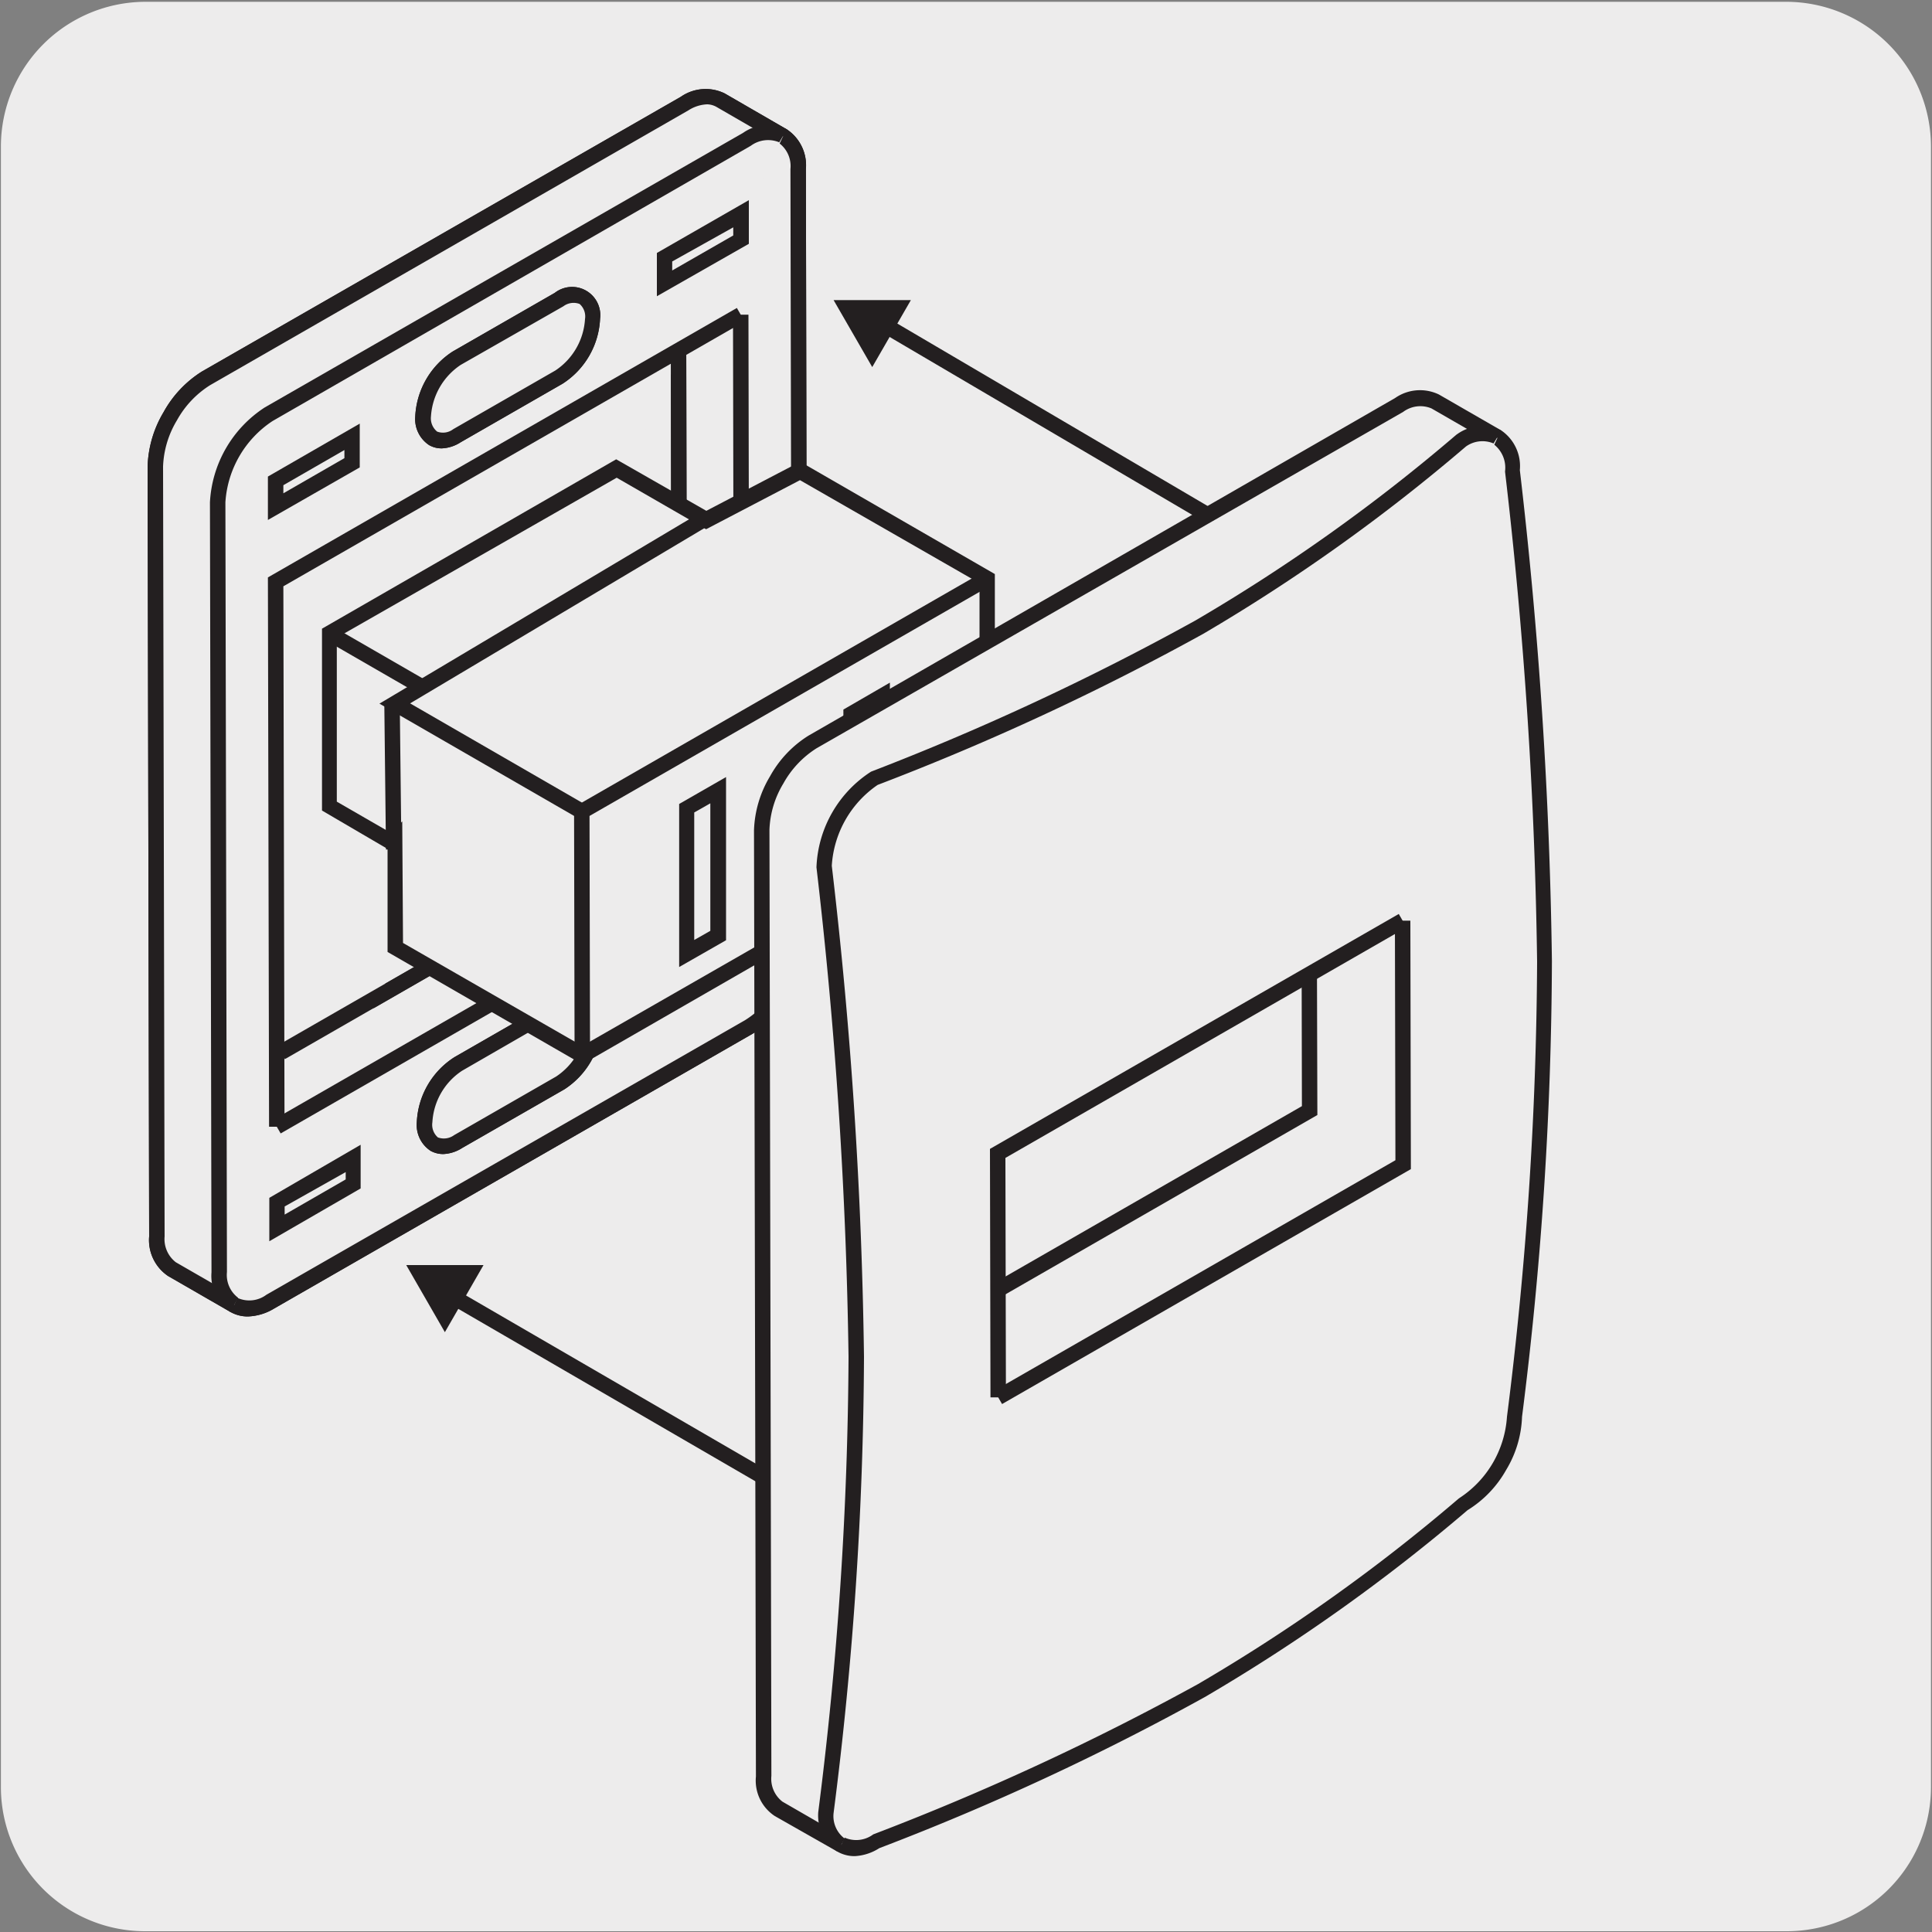 <svg xmlns="http://www.w3.org/2000/svg" viewBox="0 0 150 150"><rect x="0" y="0" width="150" height="150" fill="#808080" stroke="none"/><defs><style>.cls-1{fill:#edecec;}.cls-2{fill:#231f20;}.cls-3{fill:#929497;}.cls-4{fill:#fff;}</style></defs><title>48090-01 </title><g id="Capa_2" data-name="Capa 2"><path class="cls-1" d="M11.32.14H138.64a11.25,11.25,0,0,1,11.28,11.21v127.4a11.19,11.19,0,0,1-11.2,11.19H11.27A11.19,11.19,0,0,1,.07,138.75h0V11.38A11.24,11.24,0,0,1,11.32.14Z"/></g><g id="Capa_3" data-name="Capa 3"><rect class="cls-2" x="90.62" y="10.79" width="1.2" height="55.41" transform="translate(11.81 97.62) rotate(-59.55)"/><rect class="cls-2" x="68.03" y="25.08" width="1.2" height="0.99" transform="translate(12.16 72.21) rotate(-59.99)"/><polygon class="cls-2" points="67.72 27.3 65.76 23.9 69.69 23.9 67.72 27.3"/><path class="cls-2" d="M67.72,28.5l-3-5.2h6Zm-.92-4,.92,1.6.93-1.6Z"/><path class="cls-2" d="M19.23,102.21a2.71,2.71,0,0,1-1.34-.35l-4.84-2.79A3.36,3.36,0,0,1,11.58,96l-.12-59.76A8.73,8.73,0,0,1,12.7,32h0a8.64,8.64,0,0,1,3-3.17L52.86,7.52a3.36,3.36,0,0,1,3.4-.27l4.84,2.8a3.35,3.35,0,0,1,1.47,3.07l.11,59.76a8.52,8.52,0,0,1-1.23,4.2,8.62,8.62,0,0,1-3,3.17L21.29,101.59A4.17,4.17,0,0,1,19.23,102.21ZM54.91,8.1a3,3,0,0,0-1.45.46L16.32,29.9a7.49,7.49,0,0,0-2.58,2.73h0a7.46,7.46,0,0,0-1.08,3.59L12.78,96a2.27,2.27,0,0,0,.87,2l4.84,2.79a2.22,2.22,0,0,0,2.2-.27L57.84,79.21a7.47,7.47,0,0,0,2.57-2.73,7.37,7.37,0,0,0,1.08-3.59l-.12-59.77a2.22,2.22,0,0,0-.87-2l-4.84-2.8A1.44,1.44,0,0,0,54.91,8.1Z"/><path class="cls-1" d="M21.48,81.91l31.27-18L52.68,27.2l-31.27,18ZM13.22,32.33A8.13,8.13,0,0,1,16,29.38L53.16,8A2.81,2.81,0,0,1,56,7.77l4.84,2.8A2.79,2.79,0,0,1,62,13.12l.11,59.77a7.93,7.93,0,0,1-1.15,3.89,8,8,0,0,1-2.79,3L21,101.07a2.77,2.77,0,0,1-2.8.27l-4.84-2.79A2.8,2.8,0,0,1,12.18,96l-.12-59.75a8.19,8.19,0,0,1,1.16-3.9"/><path class="cls-2" d="M19.23,102.21a2.71,2.71,0,0,1-1.34-.35l-4.84-2.79A3.36,3.36,0,0,1,11.58,96l-.12-59.76A8.73,8.73,0,0,1,12.7,32a8.64,8.64,0,0,1,3-3.17L52.86,7.51a3.38,3.38,0,0,1,3.4-.26l4.84,2.8a3.35,3.35,0,0,1,1.47,3.07l.11,59.77a8.48,8.48,0,0,1-1.23,4.19,8.62,8.62,0,0,1-3,3.17L21.29,101.59A4.17,4.17,0,0,1,19.23,102.21ZM54.91,8.1a2.9,2.9,0,0,0-1.45.46L16.32,29.9a7.49,7.49,0,0,0-2.58,2.73h0a7.46,7.46,0,0,0-1.08,3.59L12.78,96a2.27,2.27,0,0,0,.87,2l4.84,2.79a2.22,2.22,0,0,0,2.2-.27L57.84,79.21a7.39,7.39,0,0,0,2.57-2.73,7.51,7.51,0,0,0,1.08-3.59l-.12-59.77a2.22,2.22,0,0,0-.87-2l-4.84-2.8A1.55,1.55,0,0,0,54.91,8.1Zm-34,74.84-.07-38.11L53.28,26.16l.07,38.13ZM22,45.53l.07,35.34L52.15,63.59l-.06-35.36Z"/><path class="cls-1" d="M60.8,10.57a2.79,2.79,0,0,0-2.8.26L20.86,32.17a8.77,8.77,0,0,0-4,6.85L17,98.78a2.79,2.79,0,0,0,1.17,2.56"/><path class="cls-2" d="M17.89,101.86a3.38,3.38,0,0,1-1.47-3.08L16.3,39a9.36,9.36,0,0,1,4.26-7.37L57.7,10.31a3.35,3.35,0,0,1,3.4-.26l-.6,1a2.26,2.26,0,0,0-2.21.27L21.16,32.69A8.18,8.18,0,0,0,17.5,39l.12,59.76a2.22,2.22,0,0,0,.87,2Z"/><polygon class="cls-2" points="20.89 87.48 20.8 44.83 57.21 23.91 57.81 24.95 22 45.52 22.09 87.48 20.89 87.48"/><polygon class="cls-2" points="21.79 88 21.19 86.96 56.99 66.39 56.91 24.43 58.11 24.43 58.19 67.08 21.79 88"/><path class="cls-3" d="M35.47,27.81l7.93-4.55c1.45-.83,2.62-.16,2.62,1.51a5.74,5.74,0,0,1-2.61,4.53l-7.92,4.55c-1.45.84-2.62.16-2.63-1.51a5.78,5.78,0,0,1,2.61-4.53"/><path class="cls-2" d="M34.32,34.81a1.93,1.93,0,0,1-1-.25,2.42,2.42,0,0,1-1.08-2.22,6.36,6.36,0,0,1,2.91-5.05h0l7.92-4.55a2.19,2.19,0,0,1,3.52,2,6.34,6.34,0,0,1-2.91,5.05l-7.92,4.55A2.91,2.91,0,0,1,34.32,34.81Zm1.45-6.48a5.2,5.2,0,0,0-2.31,4,1.33,1.33,0,0,0,.48,1.18,1.31,1.31,0,0,0,1.25-.19l7.92-4.55a5.16,5.16,0,0,0,2.31-4A1.29,1.29,0,0,0,45,23.6a1.32,1.32,0,0,0-1.26.18Z"/><path class="cls-1" d="M35.47,27.81l7.93-4.55c1.45-.83,2.62-.16,2.62,1.51a5.74,5.74,0,0,1-2.61,4.53l-7.92,4.55c-1.45.84-2.62.16-2.63-1.51a5.78,5.78,0,0,1,2.61-4.53"/><path class="cls-2" d="M34.32,34.81a1.93,1.93,0,0,1-1-.25,2.42,2.42,0,0,1-1.08-2.22,6.36,6.36,0,0,1,2.91-5.05h0l7.92-4.55a2.19,2.19,0,0,1,3.52,2,6.34,6.34,0,0,1-2.91,5.05l-7.92,4.55A2.91,2.91,0,0,1,34.32,34.81Zm1.45-6.48a5.2,5.2,0,0,0-2.31,4,1.33,1.33,0,0,0,.48,1.18,1.31,1.31,0,0,0,1.25-.19l7.92-4.55a5.16,5.16,0,0,0,2.31-4A1.29,1.29,0,0,0,45,23.6a1.32,1.32,0,0,0-1.26.18Z"/><path class="cls-3" d="M35.58,82.6l7.93-4.55c1.45-.83,2.62-.15,2.62,1.52a5.78,5.78,0,0,1-2.61,4.53L35.6,88.65c-1.45.83-2.62.15-2.63-1.52a5.77,5.77,0,0,1,2.61-4.53"/><path class="cls-2" d="M34.43,89.6a2,2,0,0,1-1-.25,2.4,2.4,0,0,1-1.07-2.21,6.32,6.32,0,0,1,2.92-5.06h0l7.92-4.55a2.19,2.19,0,0,1,3.52,2,6.36,6.36,0,0,1-2.91,5.05l-7.93,4.55A2.93,2.93,0,0,1,34.43,89.6Zm1.45-6.47a5.13,5.13,0,0,0-2.31,4A1.3,1.3,0,0,0,34,88.31a1.35,1.35,0,0,0,1.26-.18l7.92-4.55a5.2,5.2,0,0,0,2.31-4,1,1,0,0,0-1.72-1Z"/><path class="cls-1" d="M35.58,82.6l7.93-4.55c1.45-.83,2.62-.15,2.62,1.52a5.78,5.78,0,0,1-2.61,4.53L35.6,88.65c-1.45.83-2.62.15-2.63-1.52a5.77,5.77,0,0,1,2.61-4.53"/><path class="cls-2" d="M34.43,89.6a2,2,0,0,1-1-.25,2.4,2.4,0,0,1-1.07-2.21,6.32,6.32,0,0,1,2.92-5.06h0l7.92-4.55a2.19,2.19,0,0,1,3.52,2,6.36,6.36,0,0,1-2.91,5.05l-7.93,4.55A2.93,2.93,0,0,1,34.43,89.6Zm1.45-6.47a5.13,5.13,0,0,0-2.31,4A1.3,1.3,0,0,0,34,88.31a1.35,1.35,0,0,0,1.26-.18l7.92-4.55a5.2,5.2,0,0,0,2.31-4,1,1,0,0,0-1.72-1Z"/><polygon class="cls-1" points="51.56 22 57.49 18.58 57.49 16.57 51.55 19.99 51.56 22"/><path class="cls-2" d="M51,23V19.64l7.14-4.1v3.39Zm1.19-2.7V21l4.74-2.72v-.63Z"/><polygon class="cls-1" points="21.39 39.33 27.33 35.92 27.33 33.9 21.39 37.32 21.39 39.33"/><path class="cls-2" d="M20.8,40.37V37l7.13-4.11v3.4ZM22,37.67v.63l4.74-2.73v-.63Z"/><polygon class="cls-4" points="51.67 78 57.6 74.58 57.6 72.58 51.66 75.99 51.67 78"/><path class="cls-2" d="M51.07,79V75.64l7.14-4.1v3.39Zm1.19-2.7V77L57,74.24v-.63Z"/><polygon class="cls-1" points="21.5 95.33 27.44 91.92 27.44 89.91 21.5 93.32 21.5 95.33"/><path class="cls-2" d="M20.91,96.37V93L28,88.88v3.39Zm1.19-2.7v.63l4.74-2.73V91Z"/><polygon class="cls-2" points="22.12 82.23 21.52 81.19 52.15 63.59 52.08 27.52 53.28 27.51 53.35 64.28 22.12 82.23"/><rect class="cls-2" x="57.42" y="86.84" width="1.2" height="54.23" transform="translate(-69.66 106.93) rotate(-59.87)"/><rect class="cls-2" x="34.84" y="99.99" width="1.2" height="0.99" transform="translate(-69.3 80.92) rotate(-59.99)"/><polygon class="cls-2" points="34.54 102.22 32.57 98.82 36.5 98.82 34.54 102.22"/><path class="cls-2" d="M34.54,103.43l-3-5.21h6Zm-.93-4,.93,1.6.92-1.6Z"/><polygon class="cls-1" points="47.84 36.35 54.8 40.36 62.09 36.55 76.61 44.94 76.65 63.88 45.21 81.94 30.69 73.56 30.67 65.25 30.5 65.43 25.58 62.59 25.55 49.16 47.84 36.35"/><path class="cls-2" d="M45.21,82.63,30.09,73.91l0-8L25,62.93l0-14.12L47.84,35.66l7,4,7.29-3.81,15.11,8.72,0,19.63ZM31.29,73.21l13.92,8L76.05,63.53l0-18.25-13.94-8-7.29,3.81-6.94-4L26.15,49.51l0,12.73,4.21,2.43.87-.9Z"/><rect class="cls-2" x="28.59" y="47.05" width="1.2" height="8.42" transform="translate(-29.8 50.94) rotate(-60.02)"/><polygon class="cls-2" points="44.61 81.94 44.57 62.66 76.31 44.42 76.91 45.46 45.77 63.35 45.81 81.94 44.61 81.94"/><path class="cls-2" d="M65.48,67.76l0-12.67L69.09,53l0,12.66Zm1.17-12,0,9.9L67.92,65l0-9.9Z"/><path class="cls-2" d="M52.73,75.08l0-12.66,3.64-2.09,0,12.67Zm1.17-12,0,9.9,1.25-.71,0-9.9Z"/><polygon class="cls-2" points="44.87 63.52 29.46 54.63 54.32 39.83 54.93 40.86 31.84 54.61 45.47 62.48 44.87 63.52"/><rect class="cls-2" x="29.9" y="54.57" width="1.2" height="11.38" transform="translate(-0.68 0.35) rotate(-0.65)"/><rect class="cls-2" x="90.8" y="41.25" width="1.2" height="0.98" transform="translate(9.42 99.85) rotate(-59.87)"/><path class="cls-1" d="M60.3,60.53a8.19,8.19,0,0,1,2.79-3L85.86,44.5l22.76-13.08a2.79,2.79,0,0,1,2.8-.27l4.84,2.79a2.79,2.79,0,0,1,1.17,2.56,366.37,366.37,0,0,1,2.49,38.12A283.62,283.62,0,0,1,117.58,110a8.05,8.05,0,0,1-1.16,3.9,7.94,7.94,0,0,1-2.8,2.94,137.87,137.87,0,0,1-20.34,14.48A196,196,0,0,1,68.1,143a2.78,2.78,0,0,1-2.81.26l-4.83-2.8a2.74,2.74,0,0,1-1.17-2.55l-.08-36.73-.07-36.73a8.13,8.13,0,0,1,1.16-3.89"/><path class="cls-2" d="M66.36,144.11a2.66,2.66,0,0,1-1.36-.36L60.16,141a3.29,3.29,0,0,1-1.47-3.07l-.15-73.46a8.67,8.67,0,0,1,1.24-4.19h0a8.62,8.62,0,0,1,3-3.17L108.32,30.9a3.38,3.38,0,0,1,3.4-.27l4.84,2.79A3.36,3.36,0,0,1,118,36.5a368,368,0,0,1,2.49,38.12A287,287,0,0,1,118.17,110a8.51,8.51,0,0,1-1.23,4.12,8.62,8.62,0,0,1-3,3.13,141,141,0,0,1-20.4,14.51,197.41,197.41,0,0,1-25.27,11.73A3.91,3.91,0,0,1,66.36,144.11ZM60.82,60.83a7.43,7.43,0,0,0-1.08,3.59l.15,73.46a2.24,2.24,0,0,0,.86,2l4.85,2.8a2.21,2.21,0,0,0,2.2-.26A201,201,0,0,0,93,130.76a138.76,138.76,0,0,0,20.25-14.41l.1-.07A8.17,8.17,0,0,0,117,110a289.54,289.54,0,0,0,2.34-35.34,366.61,366.61,0,0,0-2.49-38.05,2.29,2.29,0,0,0-.87-2.11l-4.84-2.79a2.24,2.24,0,0,0-2.2.27L63.39,58.1a7.56,7.56,0,0,0-2.57,2.73Z"/><path class="cls-1" d="M116.26,34a2.76,2.76,0,0,0-2.8.26A138.53,138.53,0,0,1,93.12,48.69,198,198,0,0,1,67.93,60.38a8,8,0,0,0-2.79,2.94A8.16,8.16,0,0,0,64,67.22a364.88,364.88,0,0,1,2.5,38.12,284.72,284.72,0,0,1-2.35,35.34,2.77,2.77,0,0,0,1.17,2.55"/><path class="cls-2" d="M65,143.75a3.37,3.37,0,0,1-1.47-3.07,288.39,288.39,0,0,0,2.35-35.34,369.78,369.78,0,0,0-2.49-38,9.25,9.25,0,0,1,4.24-7.43A201.5,201.5,0,0,0,92.82,48.17a139,139,0,0,0,20.24-14.41l.1-.07a3.33,3.33,0,0,1,3.4-.26l-.6,1a2.21,2.21,0,0,0-2.15.24A141.52,141.52,0,0,1,93.42,49.21,199.49,199.49,0,0,1,68.14,60.94a8.21,8.21,0,0,0-3.56,6.28,366.27,366.27,0,0,1,2.5,38.12,285.88,285.88,0,0,1-2.36,35.42,2.17,2.17,0,0,0,.88,2Z"/><polygon class="cls-2" points="77.8 109.01 77.2 107.97 108.34 90.08 108.3 71.48 109.5 71.48 109.54 90.77 77.8 109.01"/><polygon class="cls-2" points="77.79 100.65 77.19 99.61 101.08 85.88 101.06 75.65 102.25 75.65 102.28 86.57 77.79 100.65"/><polygon class="cls-2" points="76.9 108.49 76.86 89.2 108.6 70.96 109.2 72 78.06 89.9 78.1 108.49 76.9 108.49"/></g></svg>